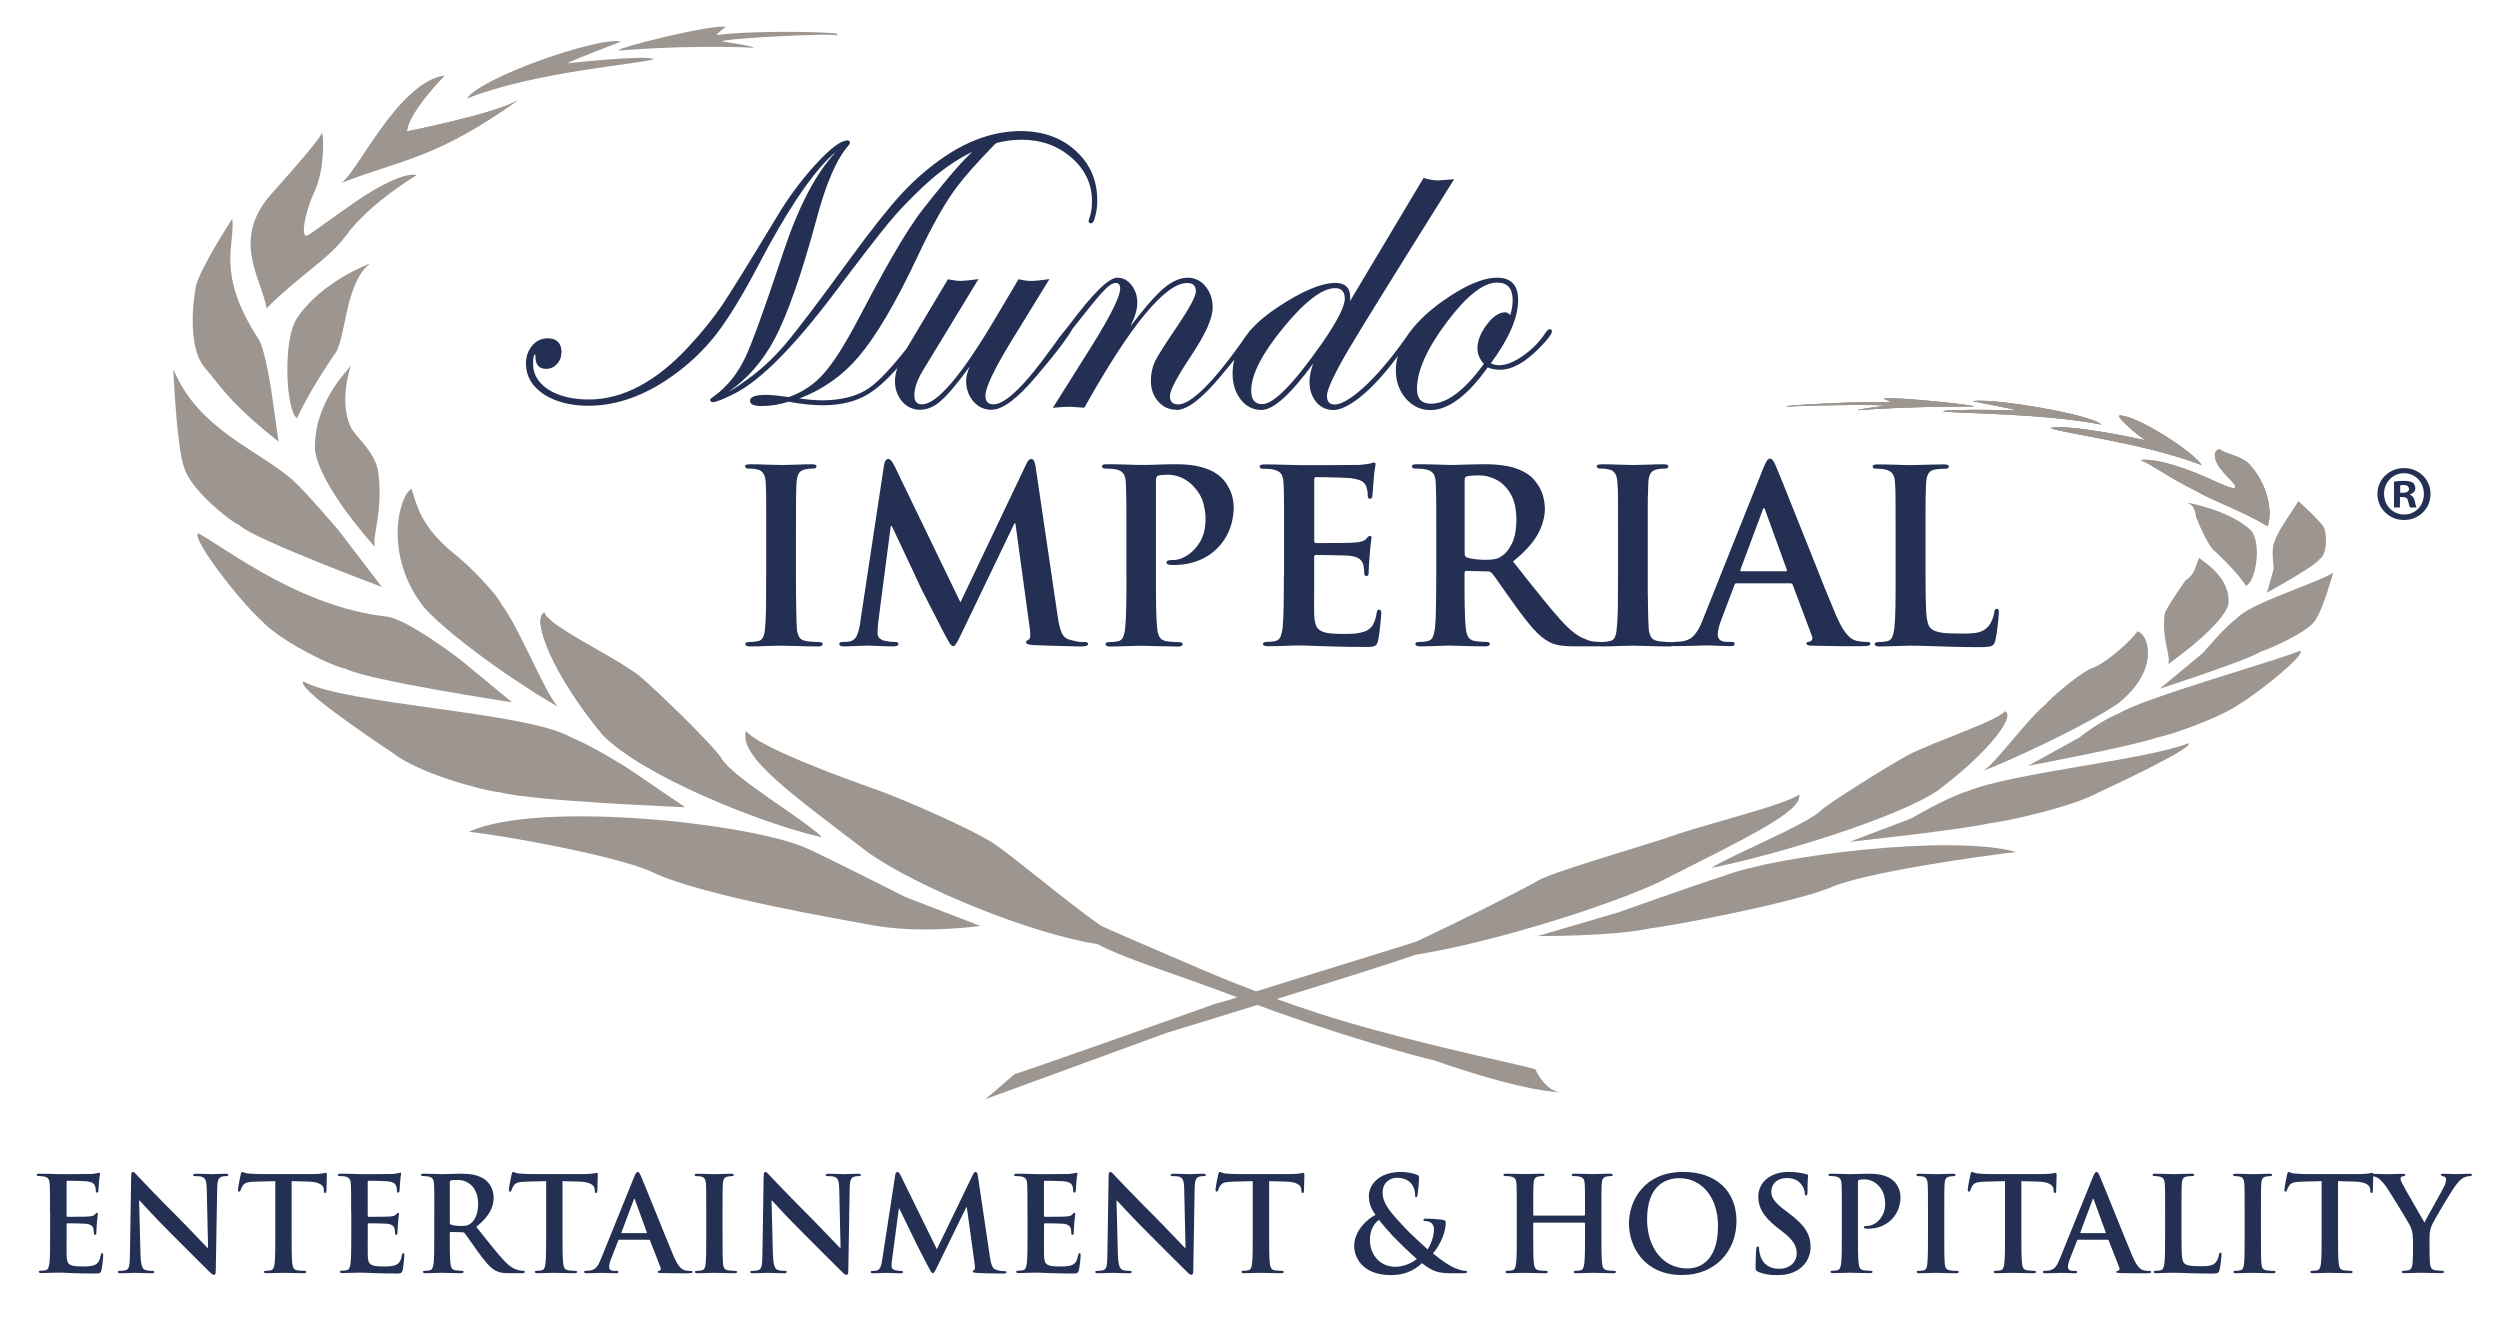 <?xml version="1.0" encoding="UTF-8"?><svg id="Capa_2" xmlns="http://www.w3.org/2000/svg" xmlns:xlink="http://www.w3.org/1999/xlink" viewBox="0 0 44.946 24.151"><defs><clipPath id="clippath"><rect width="44.946" height="24.151" style="fill:none;"/></clipPath></defs><g id="Capa_11"><g style="clip-path:url(#clippath);"><path d="M15.04.605c-.066-.029-1.491-.066-2.143.025-.042-.008.153-.146.153-.146-.223-.058-1.977.376-1.932.425.018.003,1.164-.108,2.431-.051.019-.028-.569-.113-.569-.113.069-.06,1.986-.153,2.061-.11.024-.007-.001-.028-.001-.028" style="fill:#9d9690;"/><path d="M11.164.746c-.412-.092-2.534.653-2.769,1.025,1.255-.493,3.089-.612,3.363-.709-.175-.079-1.552.076-1.552.076.082-.063.954-.381.958-.392" style="fill:#9d9690;"/><path d="M7.991,1.36c-.855.128-1.598,1.825-1.862,1.928,1.126-.436,1.719-.437,3.213-1.508-.347.249-2.025.581-2.025.581.019-.332.674-1.001.674-1.001" style="fill:#9d9690;"/><path d="M7.991,1.36c-.855.128-1.598,1.825-1.862,1.928,1.126-.436,1.719-.437,3.213-1.508-.347.249-2.025.581-2.025.581.019-.332.674-1.001.674-1.001" style="fill:#9d9690;"/><path d="M5.785,2.402c-.1.172-.472.597-.905,1.083-.735.824-.177,1.524-.087,2.058.532-.544,1.141-.907,1.414-1.29.424-.595,1.287-1.106,1.287-1.106-.224-.05-.706.207-1.096.476-.428.294-.789.57-.868.609-.138.068-.044-.427.115-.765.211-.448.171-1.09.141-1.09v.026Z" style="fill:#9d9690;"/><path d="M5.007,7.939c-.927-.731-1.107-1.088-1.308-1.307-.384-.42-.18-1.472-.18-1.472.061-.311.656-1.226.656-1.226.06.467-.303.969.472,2.16.126.194.24.987.24.987l.121.859Z" style="fill:#9d9690;"/><path d="M5.325,5.741c.446-.685,1.334-1.006,1.334-1.006-.222.157-.332.508-.393.743-.07.274-.145.802-.261.903-.379.564-.582.953-.664,1.138-.194-.113-.264-1.357-.015-1.778" style="fill:#9d9690;"/><path d="M6.864,10.552s-2.331-.871-2.557-1.108c-.21-.091-.899-.676-.992-1.028-.137-.324-.2-1.783-.2-1.783.452,1.113,1.59,1.48,2.181,2.028.205.189.787.868.787.868l.781,1.022Z" style="fill:#9d9690;"/><path d="M5.662,8.085c-.021-.861.597-1.426.649-1.519,0,0-.227.631-.008,1.106.094.203.455.441.502.85.08.696-.114,1.09-.065,1.312-.199-.226-.999-1.144-1.079-1.749" style="fill:#9d9690;"/><path d="M9.206,12.626s-2.596-.394-2.984-.6c-.274-.053-1.191-.507-1.52-.866-.364-.323-1.277-1.484-1.136-1.573.567.321,1.849,1.324,3.378,1.497.387.042,1.354.793,1.354.793l.907.749Z" style="fill:#9d9690;"/><path d="M7.625,10.922c-.744-.942-.448-2.021-.226-2.134.086.237.129.667.803,1.197.259.203.751.721.812.879.313.399.788,1.608,1.013,1.836-.376-.191-1.813-1.135-2.402-1.777" style="fill:#9d9690;"/><path d="M12.318,14.512s-2.731-.108-3.322-.266c-.3-.027-1.47-.34-1.937-.711-.491-.326-1.728-1.168-1.607-1.285.733.417,4.006.546,4.803 1.0.405.165,1.021.554,1.021.554l1.041.708Z" style="fill:#9d9690;"/><path d="M10.832,13.205c-.888-1.071-1.276-2.059-1.05-2.191.112.271,1.252.782,1.711,1.141.29.239,1.389,1.307,1.48,1.491.227.355,1.428,1.052,1.796,1.401-1.107-.252-3.241-1.116-3.938-1.842" style="fill:#9d9690;"/><path d="M10.832,13.205c-.888-1.071-1.276-2.059-1.05-2.191.112.271,1.252.782,1.711,1.141.29.239,1.389,1.307,1.48,1.491.227.355,1.428,1.052,1.796,1.401-1.107-.252-3.241-1.116-3.938-1.842" style="fill:#9d9690;"/><path d="M10.832,13.205c-.888-1.071-1.276-2.059-1.05-2.191.112.271,1.252.782,1.711,1.141.29.239,1.389,1.307,1.48,1.491.227.355,1.428,1.052,1.796,1.401-1.107-.252-3.241-1.116-3.938-1.842" style="fill:#9d9690;"/><path d="M17.622,16.646s-1.085.163-2.032-.029c-.307-.061-2.946-.499-3.855-.934-.602-.288-2.713-.671-3.307-.728,1.238-.573,5.092-.156,6.088.301.433.198,1.759.87,1.759.87l1.347.52Z" style="fill:#9d9690;"/><path d="M15.636,15.349c-1.37-1.052-2.356-1.732-2.226-2.208.24.29,1.64.807,2.356,1.059.446.159,1.717.706,2.118.977.36.244,1.295,1.037,1.901,1.46.044.03.866.385,1.875.816.261.112,1.335.561,2.478.9,1.591.47,3.093.761,3.466.871,0,0,.168.403.477.417-.818-.036-2.324-.591-2.305-.579-.079-.007-1.835-.477-3.455-1.102-1.2-.461-1.957-.666-2.589-.984-1.241-.202-3.199-1.011-4.096-1.628" style="fill:#9d9690;"/><path d="M40.757,10.654s.878-.479.949-.606c.122-.061.145-.427.067-.579-.074-.118-.451-.46-.451-.46-.124.207-.354.502-.433.735-.06.108-.01.476-.01.476l-.121.433Z" style="fill:#9d9690;"/><path d="M40.463,9.531c-.374-.36-1.147-.497-1.147-.497.19.076.139.248.185.306.033.096.223.522.324.574.321.304.489.513.553.618.182-.074.292-.779.085-1.001" style="fill:#9d9690;"/><path d="M32.14,7.3c.06-.016,1.29-.09,1.841-.066.037-.006-.119-.068-.119-.068.196-.037,1.667.117,1.626.143-.017.001-.994-.012-2.089.064-.014-.013.501-.079.501-.079-.056-.029-1.695-.005-1.765.021-.019-.004.005-.015.005-.015" style="fill:#9d9690;"/><path d="M32.14,7.3c.06-.016,1.29-.09,1.841-.066.037-.006-.119-.068-.119-.068.196-.037,1.667.117,1.626.143-.017.001-.994-.012-2.089.064-.014-.013.501-.079.501-.079-.056-.029-1.695-.005-1.765.021-.019-.004.005-.015.005-.015" style="fill:#9d9690;"/><path d="M32.14,7.3c.06-.016,1.29-.09,1.841-.066.037-.006-.119-.068-.119-.068.196-.037,1.667.117,1.626.143-.017.001-.994-.012-2.089.064-.014-.013.501-.079.501-.079-.056-.029-1.695-.005-1.765.021-.019-.004.005-.015.005-.015" style="fill:#9d9690;"/><path d="M35.464,7.213c.362-.062,2.135.239,2.315.42-1.051-.207-2.626-.197-2.853-.239.158-.045,1.331-.017,1.331-.017-.064-.029-.791-.16-.793-.164" style="fill:#9d9690;"/><path d="M35.464,7.213c.362-.062,2.135.239,2.315.42-1.051-.207-2.626-.197-2.853-.239.158-.045,1.331-.017,1.331-.017-.064-.029-.791-.16-.793-.164" style="fill:#9d9690;"/><path d="M35.464,7.213c.362-.062,2.135.239,2.315.42-1.051-.207-2.626-.197-2.853-.239.158-.045,1.331-.017,1.331-.017-.064-.029-.791-.16-.793-.164" style="fill:#9d9690;"/><path d="M38.103,7.472c.27-.023,1.304.621,1.479.89-1.032-.402-2.604-.588-2.713-.668.373-.076,1.723.226,1.723.226-.114-.045-.552-.429-.489-.447" style="fill:#9d9690;"/><path d="M38.103,7.472c.27-.023,1.304.621,1.479.89-1.032-.402-2.604-.588-2.713-.668.373-.076,1.723.226,1.723.226-.114-.045-.552-.429-.489-.447" style="fill:#9d9690;"/><path d="M38.103,7.472c.27-.023,1.304.621,1.479.89-1.032-.402-2.604-.588-2.713-.668.373-.076,1.723.226,1.723.226-.114-.045-.552-.429-.489-.447" style="fill:#9d9690;"/><path d="M39.909,8.077c.077.086.414.11.561.306.271.303.399.782.298,1.078-.454-.278-.999-.462-1.281-.632-.546-.271-.797-.479-1-.556.199-.036.609.082.937.21.362.141.66.305.739.292.106-.018-.133-.198-.259-.372-.111-.156-.116-.307.004-.326" style="fill:#9d9690;"/><path d="M39.909,8.077c.077.086.414.11.561.306.271.303.399.782.298,1.078-.454-.278-.999-.462-1.281-.632-.546-.271-.797-.479-1-.556.199-.036.609.082.937.21.362.141.66.305.739.292.106-.018-.133-.198-.259-.372-.111-.156-.116-.307.004-.326" style="fill:#9d9690;"/><path d="M39.909,8.077c.077.086.414.11.561.306.271.303.399.782.298,1.078-.454-.278-.999-.462-1.281-.632-.546-.271-.797-.479-1-.556.199-.036.609.082.937.21.362.141.66.305.739.292.106-.018-.133-.198-.259-.372-.111-.156-.116-.307.004-.326" style="fill:#9d9690;"/><path d="M38.827,12.382s1.59-.514,1.811-.664c.198-.063.903-.378.997-.585.135-.194.311-.834.311-.834-.374.217-1.504.549-1.741.826-.188.125-.595.609-.595.609l-.782.649Z" style="fill:#9d9690;"/><path d="M40.063,10.868c.054-.494-.481-.788-.525-.837-.065.126-.076.306-.243.399-.078.123-.419.58-.381.656-.048.406.122.722.066.856.196-.142.981-.718,1.083-1.074" style="fill:#9d9690;"/><path d="M36.459,13.769s1.944-.367,2.324-.511c.264-.046,1.157-.367,1.485-.604.355-.21,1.212-.906,1.084-.953-.54.214-2.827.85-3.27,1.132-.329.127-.697.425-.697.425l-.926.512Z" style="fill:#9d9690;"/><path d="M38.088,12.641c.752-.604.543-1.236.341-1.291-.094.143-.57.594-.865.681-.251.136-.714.532-.784.63-.327.261-.882,1.037-1.118,1.194.379-.139,1.824-.795,2.426-1.214" style="fill:#9d9690;"/><path d="M33.248,15.135s1.942-.206,2.534-.336c.294-.031,1.459-.288,1.941-.549.496-.23,1.731-.82,1.622-.888-.725.294-3.144.53-3.953.855-.409.126-1.025.495-1.025.495l-1.119.424Z" style="fill:#9d9690;"/><path d="M34.837,14.214c.956-.722,1.408-1.354,1.206-1.427-.131.174-1.261.54-1.737.786-.306.163-1.487.898-1.595,1.021-.271.243-1.539.76-1.949,1.01,1.126-.221,3.323-.887,4.075-1.39" style="fill:#9d9690;"/><path d="M27.648,16.829s1.379.008,2.045-.143c.319-.032,2.517-.445,3.206-.726.593-.271,2.76-.578,3.351-.642-1.165-.326-4.334.064-5.274.435-.464.144-1.884.651-1.884.651l-1.444.424Z" style="fill:#9d9690;"/><path d="M29.855,15.845c1.506-.765,2.56-1.256,2.491-1.56-.27.198-1.79.553-2.444.799-.454.147-2.055.617-2.253.749-.369.211-1.489.771-2.184,1.093-.052.025-2.131.659-3.255,1.014-.291.093-.081.029-.081.029l-.276.076s-3.6,1.279-3.611,1.264c0,0-.509.444-.531.454l3.258-1.192s3.772-1.152,4.483-1.407c1.297-.201,3.41-.852,4.404-1.317" style="fill:#9d9690;"/><path d="M13.775,10.364v-1.261c0-.117,0-.205-.002-.266-.002-.059-.003-.11-.006-.153-.006-.143-.055-.225-.148-.242-.048-.013-.102-.019-.155-.018-.044.003-.068-.011-.069-.043,0-.025.033-.035.103-.034.088,0,.187.002.297.007.109.003.197.005.266.006.059-.001.141-.003.243-.006.102-.005.198-.007.285-.007.059-.001.09.009.092.034-.003.032-.025.046-.07.043-.04,0-.083.004-.13.013-.057.01-.098.035-.12.075-.023.04-.037.097-.041.172-.003.042-.005.093-.005.153-.003.061-.004.149-.004.266-.001.118-.001.283-.001.5v.761c0,.211.001.399.005.563.001.163.006.292.012.387.007.059.021.106.044.143.023.038.066.06.131.069.031.007.067.009.109.012.041.004.078.005.112.005.045.002.071.013.068.036-.003.029-.03.043-.082.043-.145,0-.279-.003-.403-.008-.119-.003-.211-.005-.272-.006-.056.001-.139.003-.246.006-.109.005-.207.008-.3.008-.058,0-.086-.014-.088-.043-.003-.023.021-.034.071-.036.067-.001.115-.007.157-.017.042-.008.071-.03.089-.068.019-.036.031-.084.036-.148.009-.092.017-.221.019-.383.002-.162.002-.35.002-.562" style="fill:#233053;"/><path d="M15.465,11.189l.428-2.825c.013-.075.04-.111.074-.112.018-.001.034.007.051.025.017.016.04.054.068.109l1.181,2.443,1.178-2.474c.027-.068.06-.103.096-.103.038-.001.064.044.077.134l.395,2.677c.018.136.042.237.073.307.028.068.076.112.139.129.126.036.214.051.269.043.042-.001.065.009.069.032,0,.016-.011.029-.031.037-.024.008-.049.011-.081.011-.041,0-.121,0-.237-.005-.117-.004-.239-.007-.362-.009-.124-.005-.218-.008-.28-.011-.049-.005-.082-.01-.099-.018-.019-.009-.027-.018-.027-.031.001-.019.018-.036.047-.049.029-.005.037-.067.023-.184l-.261-1.906h-.017l-.945,1.966c-.048.099-.081.166-.103.196-.02.033-.039.048-.056.046-.02-.001-.041-.021-.065-.059-.025-.041-.053-.092-.087-.158-.029-.052-.066-.125-.114-.221-.05-.095-.101-.194-.155-.3-.054-.106-.102-.2-.146-.286-.041-.085-.069-.143-.083-.176-.015-.034-.048-.108-.101-.218-.052-.11-.109-.235-.174-.37-.064-.137-.123-.262-.177-.374h-.017l-.225,1.724c-.008.073-.013.14-.013.204.001.042.013.074.037.093.025.022.056.036.092.045.078.015.139.023.183.02.039,0,.059.01.064.032-.002.036-.039.05-.104.048-.094,0-.181-.004-.266-.008-.085-.003-.147-.004-.187-.006-.046.002-.11.003-.194.006-.084.005-.161.008-.237.008-.048.002-.074-.012-.077-.048.003-.022.025-.032.07-.032.016,0,.035,0,.055-.001.018,0,.042-.005.075-.009.059-.019.102-.059.126-.127.025-.066.042-.139.053-.215" style="fill:#233053;"/><path d="M20.251,10.364v-.764c0-.214-.001-.382-.001-.498,0-.117-.002-.206-.004-.265-.001-.059-.004-.111-.005-.153-.003-.073-.017-.128-.043-.167-.025-.04-.074-.067-.143-.08-.019-.004-.044-.008-.075-.009-.032-.003-.063-.004-.094-.004-.05.003-.073-.01-.075-.039,0-.028.031-.042.096-.039.118,0,.237.002.351.006.118.005.206.007.272.007.091,0,.193-.002.305-.007.113-.004.222-.006.323-.006.179.001.324.018.434.05.11.03.194.065.253.104.059.038.097.069.119.092.05.048.098.116.144.207.045.091.068.194.073.31-.002.207-.05.388-.141.546-.091.156-.217.28-.375.367-.162.089-.343.133-.55.136-.013,0-.027,0-.047-.001-.017-.001-.031-.002-.044-.004-.011-.001-.024-.004-.034-.01-.01-.004-.018-.014-.018-.029-.004-.032.037-.049.12-.046.085,0,.17-.029.26-.088.089-.057.164-.139.227-.245.06-.106.092-.233.094-.381.005-.076-.006-.176-.036-.297-.029-.122-.101-.239-.219-.353-.078-.07-.158-.117-.236-.139-.079-.024-.144-.032-.197-.03-.068,0-.125.006-.168.017-.023.008-.033.035-.035.082v1.733c0,.202,0,.382.003.544.003.16.009.288.02.383.004.061.017.113.04.156.023.043.066.068.128.078.031.006.069.009.109.012.041.004.077.004.114.004.043.001.066.012.066.035-.003.031-.03.045-.08.045-.147-.002-.282-.004-.401-.008-.122-.004-.212-.007-.271-.007-.056,0-.137.003-.246.007-.109.004-.209.006-.301.008-.056,0-.085-.014-.086-.045-.004-.023.02-.034.069-.035.065,0,.117-.006.157-.016.042-.008.072-.037.09-.079.017-.043.031-.095.036-.159.01-.093.016-.22.018-.381.004-.16.005-.34.005-.542" style="fill:#233053;"/><path d="M23.085,10.368v-.763c.001-.215,0-.382,0-.501,0-.116-.001-.204-.003-.263-.001-.059-.004-.109-.006-.154-.003-.074-.016-.127-.042-.167-.027-.037-.075-.065-.144-.078-.019-.007-.044-.008-.075-.011-.03-.003-.063-.003-.094-.003-.048.002-.074-.01-.074-.039,0-.029.03-.041.095-.04.12.001.235.002.352.007.115.004.206.006.271.006h.563c.126,0,.238,0,.336-.002.1,0,.161-.001.185-.002.085-.008.148-.016.185-.025.024-.008.046-.015.07-.018.02.002.029.014.026.039-.001.012-.005.039-.013.076-.008.04-.014.108-.021.205-.002.016-.005.044-.007.082-.004.038-.004.078-.008.117-.004.04-.006.067-.009.087,0,.026-.015.043-.041.047-.029,0-.042-.021-.041-.059,0-.018,0-.041-.004-.072-.006-.029-.012-.058-.022-.085-.011-.039-.037-.072-.076-.098-.037-.025-.109-.044-.214-.059-.027-.002-.087-.005-.172-.008-.088-.004-.175-.005-.261-.007-.089-.001-.148-.002-.182-.002-.022,0-.031.012-.031.043v1.096c-.002.031.009.046.031.047.036,0,.103,0,.2-.001.098,0,.191-.001.291-.002.096-.001.164-.003.202-.007.102-.004.171-.025.208-.063.028-.038.049-.056.071-.058.018-.002.027.011.027.034,0,.012-.004.041-.011.086-.008.046-.014.124-.022.232-.004.048-.009.103-.013.164-.003.064-.004.106-.006.125.003.017,0,.038-.005.055-.002.018-.013.026-.034.027-.027-.003-.04-.014-.039-.04-.001-.043-.007-.096-.015-.156-.01-.042-.034-.082-.07-.109-.038-.03-.096-.05-.176-.059-.031-.002-.088-.006-.172-.008-.083-.003-.169-.003-.254-.004-.088,0-.148-.003-.187-.003-.021.003-.029.017-.027.044v.554c0,.088-.002.177-.002.263,0,.085.002.15.002.196.001.098.016.176.041.228.026.052.076.089.15.108.074.019.183.027.329.027.06,0,.127,0,.204-.006.076-.008.144-.022.204-.046.053-.025.098-.061.128-.113.028-.049.053-.119.066-.207.004-.045.021-.068.048-.065.027.005.041.031.035.077-.003.036-.004.087-.012.151-.006.063-.013.127-.021.19-.009.061-.017.109-.024.143-.012.053-.036.085-.068.096s-.087.017-.167.014c-.216,0-.397-.003-.545-.007-.147-.005-.274-.008-.376-.012-.103-.005-.195-.007-.279-.007-.055,0-.138.002-.244.007-.109.005-.209.006-.301.006-.057.001-.088-.013-.088-.043-.003-.023.021-.033.07-.035.064-.001.117-.005.156-.016.042-.011.071-.037.09-.079.015-.042.029-.095.037-.16.009-.094.014-.22.018-.379.003-.16.004-.342.003-.543" style="fill:#233053;"/><path d="M26.332,8.627v1.317c-.002.042.011.068.038.078.048.015.1.026.16.032.059.007.116.011.171.011.083,0,.147-.006.19-.017.042-.01.082-.03.118-.058.068-.046.127-.122.177-.227.049-.105.076-.246.077-.423-.002-.204-.042-.363-.115-.479-.072-.115-.159-.196-.261-.244-.103-.049-.196-.071-.284-.07-.111,0-.187.007-.232.017-.026.008-.04.028-.038.061M25.822,10.364v-.764c0-.214,0-.382-.001-.499,0-.116,0-.205-.004-.264,0-.059-.004-.111-.004-.153-.003-.073-.018-.128-.042-.167-.028-.04-.076-.067-.144-.079-.019-.005-.042-.008-.076-.01-.033-.003-.063-.004-.093-.004-.049.003-.074-.01-.074-.039s.031-.04.095-.039c.119,0,.236.002.348.006.113.003.195.007.245.007s.116,0,.192-.004c.079-.003.158-.004.234-.006.075-.002.137-.003.184-.003.138-.001.276.009.414.033.136.024.265.075.382.153.065.042.129.116.193.218.062.105.096.228.104.375.001.159-.039.316-.125.473-.083.156-.232.322-.448.496.192.244.363.463.519.652.153.191.294.354.42.489.123.121.226.199.31.234.084.037.142.059.176.061.048.007.088.01.12.01.037.001.054.012.054.035-.001.033-.028.047-.084.045h-.412c-.118,0-.21-.008-.278-.02-.071-.013-.131-.034-.184-.064-.092-.049-.183-.126-.276-.23-.092-.105-.199-.24-.318-.406-.059-.08-.117-.163-.175-.245-.059-.085-.111-.159-.156-.222-.045-.063-.077-.108-.099-.131-.022-.021-.046-.033-.078-.029l-.376-.01c-.023,0-.032.011-.035.035v.061c0,.203,0,.386.003.547.003.161.009.287.02.381.004.063.016.115.041.159.021.042.064.069.128.079.034.006.07.009.11.011.041.005.073.005.101.005.035.001.052.012.052.035,0,.031-.03.045-.087.045-.086,0-.173-.003-.261-.004-.09-.004-.169-.005-.237-.007-.067-.003-.115-.004-.138-.004-.029,0-.074.001-.136.004-.059.002-.126.003-.197.007-.071.001-.136.004-.195.004-.058,0-.086-.014-.087-.045-.003-.023.021-.034.07-.035.066,0,.117-.006.154-.016.044-.01.073-.037.092-.079.016-.043.028-.095.036-.159.01-.094.017-.22.017-.381.004-.16.005-.341.005-.542" style="fill:#233053;"/><path d="M29.09,10.364v-.761c0-.217,0-.382-.001-.5,0-.117,0-.205-.001-.266-.003-.059-.005-.11-.009-.153-.005-.143-.054-.225-.146-.242-.051-.013-.101-.019-.155-.018-.046.003-.07-.011-.071-.043,0-.025.036-.035.107-.034.087,0,.184.002.294.007.109.003.198.005.268.006.058-.001.138-.003.242-.006.104-.005.198-.007.286-.007.058-.001.088.009.09.034-.002.032-.025.046-.069.043-.039,0-.082.004-.129.013-.057.01-.099.035-.122.075-.022.04-.038.097-.04.172-.002.042-.004.093-.005.153-.003.061-.005.149-.005.266v1.261c0,.211,0,.399.005.563.001.163.007.292.013.387.007.059.02.106.043.143.025.038.069.06.13.069.032.007.068.009.109.012.041.004.078.005.11.005.049.002.072.013.072.036-.004.029-.03.043-.083.043-.144,0-.279-.003-.401-.008-.121-.003-.212-.005-.276-.006-.054.001-.135.003-.244.006-.11.005-.209.008-.299.008-.059,0-.087-.014-.087-.043-.006-.023.019-.034.068-.036.063-.001.116-.007.156-.017.042-.008.073-.03.091-.068.017-.036.03-.084.034-.148.011-.092.017-.221.022-.383.001-.162.002-.35.002-.562" style="fill:#233053;"/><path d="M31.308,10.271h.797c.019-.002.027-.01.02-.026l-.388-1.069c-.004-.023-.01-.034-.022-.042-.014.008-.023.019-.027.042l-.398,1.065c-.005.019,0,.029.019.031M32.185,10.487h-.966c-.019-.001-.031.009-.038.035l-.234.619c-.023.054-.039.106-.048.154-.012.046-.017.083-.017.109-.002.04.011.072.035.097.026.025.073.038.138.039h.066c.047-.001.068.01.064.034-.001.033-.025.046-.074.043-.071-.001-.15-.005-.231-.007-.083-.004-.158-.005-.228-.006-.028.001-.089.002-.187.006-.101.002-.208.006-.324.007-.056.003-.083-.01-.083-.043,0-.024.019-.035.053-.034.021,0,.043-.001.069-.004.026-.001.046-.003.065-.006.098-.015.172-.055.226-.125.055-.066.103-.156.143-.265l1.086-2.72c.025-.062.047-.107.064-.134.018-.026.037-.04.057-.04.035-.003.071.043.109.138.022.052.064.155.126.307.061.152.133.334.218.546.085.211.171.429.264.659.09.228.177.445.257.648.082.203.153.372.209.506.056.129.106.226.152.291.047.066.088.111.126.136.038.025.073.04.105.046.066.013.127.018.182.018.035-.005.053.007.057.034,0,.017-.013.028-.041.035-.029.004-.082.008-.16.008-.079,0-.193,0-.337-.001-.145-.001-.304-.004-.481-.008-.083.002-.126-.011-.13-.035-.002-.024.019-.038.062-.039.014-.005.028-.016.037-.034.011-.018.011-.04,0-.066l-.345-.918c-.008-.021-.024-.031-.044-.03" style="fill:#233053;"/><path d="M34.618,9.6v.764c-.001.276.005.492.012.645.01.154.037.248.08.287.033.033.088.056.163.072.075.016.196.022.361.022.114.003.214-.001.298-.014.085-.014.153-.049.208-.106.027-.031.052-.069.074-.121.021-.049.035-.095.04-.14.001-.041.018-.062.047-.064.027-.001.038.023.035.074,0,.02-.003.059-.009.124-.006.062-.014.128-.024.2-.008.072-.02.128-.031.175-.009.047-.031.078-.063.094-.03.015-.101.023-.21.023-.205-.001-.38-.003-.525-.008-.145-.005-.277-.008-.392-.012-.116-.004-.228-.007-.344-.007-.056,0-.138.003-.246.007-.108.003-.208.006-.3.008-.056,0-.086-.014-.087-.045-.003-.022.022-.034.072-.035.062,0,.116-.006.154-.016.043-.008.072-.037.09-.079.017-.043.029-.094.037-.16.01-.092.017-.218.019-.379.002-.16.004-.34.003-.542v-.764c0-.214-.001-.381-.001-.498s0-.207-.002-.265c-.002-.059-.002-.111-.008-.153-.001-.074-.015-.128-.042-.167-.025-.038-.073-.067-.143-.081-.039-.009-.085-.012-.143-.012-.047.003-.073-.01-.073-.039s.03-.04.094-.039c.106.001.216.002.329.006.112.005.202.007.265.007.036,0,.09-.001.161-.004.071-.001.144-.004.222-.006.081-.002.146-.002.206-.003.061-.001.091.01.091.039s-.025.042-.078.039c-.024,0-.051.001-.082.004-.03.002-.059.006-.086.009-.059.01-.099.036-.121.076-.024.04-.038.098-.04.173-.004.042-.005.093-.006.153-.003.059-.005.148-.005.265v.498Z" style="fill:#233053;"/><path d="M27.868,5.933c-.014,0-.036.019-.064.058-.107.164-.242.301-.407.416-.165.117-.311.175-.434.175-.07,0-.131-.017-.187-.05.335-.446.502-.827.502-1.145,0-.254-.118-.38-.356-.38-.254,0-.578.14-.967.417-.294.21-.511.423-.648.639-.564.807-1.066,1.225-1.302,1.225-.109,0-.163-.059-.163-.179,0-.116.131-.399.392-.844.261-.44.886-1.448,1.876-3.026-.143.012-.224.019-.246.019-.083,0-.168-.014-.257-.042l-1.416,2.373c.045-.092.068-.176.068-.25,0-.159-.083-.237-.247-.237-.244,0-.585.142-1.015.424-.204.133-.369.273-.497.418-.011.009-.023.02-.031.036-.008.011-.014.022-.022.032-.035.045-.067.09-.095.136-.541.761-.934,1.137-1.165,1.137-.113,0-.17-.058-.17-.169,0-.11.131-.356.39-.747.253-.379.379-.661.379-.847,0-.145-.042-.269-.125-.368-.083-.099-.184-.148-.307-.148-.149,0-.31.083-.486.247-.174.166-.425.475-.749.923.208-.315.311-.559.311-.737,0-.119-.033-.219-.099-.305-.066-.086-.146-.128-.241-.128-.145,0-.428.283-.851.847l-.169.211-.128.177c-.496.695-.854,1.043-1.075,1.043-.113,0-.168-.059-.168-.177,0-.146.156-.476.47-.989l.662-1.078c-.126.017-.226.027-.294.027-.058,0-.129-.01-.215-.027l-.406.684c-.614,1.04-1.061,1.56-1.338,1.56-.106,0-.158-.063-.158-.186,0-.127.049-.273.15-.439l.984-1.62c-.137.017-.231.027-.282.027-.054,0-.126-.01-.22-.027l-.737,1.236c-.278.351-.502.588-.671.708-.216.153-.507.228-.867.228-.115,0-.275-.014-.485-.044.452-.159.832-.417,1.137-.779.307-.362.658-.957,1.046-1.785.267-.569.508-.991.716-1.267q.209-.276.669-.753c.018-.019.034-.03.049-.039.153-.038.304-.058.455-.058.361,0,.664.109.915.327.249.217.374.482.374.795,0,.14-.019.249-.054.331-.004.01-.005.02-.006.028,0,.012.008.02.024.02.02,0,.041-.041.062-.126.02-.086.029-.176.029-.268,0-.353-.129-.647-.385-.877-.254-.231-.578-.346-.971-.346-.451,0-.9.15-1.344.449-.284.192-.545.416-.781.669-.232.252-.547.65-.944,1.195-.563.771-.951,1.283-1.164,1.532-.213.248-.446.462-.702.64-.21.152-.342.226-.394.226-.007-.001-.014-.004-.015-.007,0-.007.005-.011.015-.014.361-.223.655-.551.887-.983.232-.445.48-1.154.746-2.13.175-.665.373-1.118.592-1.358.005-.009.012-.019.012-.028,0-.013-.008-.021-.024-.021-.111,0-.295.142-.557.423-.258.282-.491.597-.698.942-.493.814-.82,1.347-.984,1.59-.165.242-.367.492-.604.749-.591.636-1.192.954-1.806.954-.3,0-.548-.06-.742-.182-.189-.125-.284-.283-.284-.475,0-.131.018-.194.058-.194.018,0,.026.022.026.07,0,.127.059.191.174.191.071,0,.13-.027.178-.081.052-.057.075-.123.075-.202,0-.149-.075-.226-.228-.226-.106,0-.195.042-.265.127-.069.081-.104.184-.104.308,0,.216.1.393.305.53.207.137.475.207.8.207.503-.002,1.004-.178,1.503-.537.303-.215.564-.466.783-.75.22-.287.477-.709.767-1.264.472-.903.885-1.527,1.235-1.876.108-.109.179-.161.208-.152,0,.01-.007.022-.02.036-.361.368-.68.973-.96,1.82-.328.991-.555,1.621-.683,1.885-.136.29-.319.521-.551.693-.047.036-.071.053-.075.056,0,.017.008.025.023.025.059,0,.191-.054.397-.159.461-.237,1.051-.832,1.771-1.786.487-.645.815-1.068.979-1.268.176-.212.384-.429.623-.653.336-.316.671-.541.999-.681-.177.172-.308.272-.964,1.103-.299.379-.676,1.048-1.168,1.982-.241.461-.451.789-.625.984-.17.194-.381.334-.631.423h-.046c-.158-.024-.285-.035-.38-.035-.175,0-.26.029-.26.089,0,.045.061.071.185.071.164,0,.326-.026.483-.079.225.043.432.066.625.066.31,0,.571-.064.782-.189.183-.107.386-.292.608-.556-.05.12-.077.232-.077.333,0,.139.042.256.125.352.083.094.185.142.307.142.115,0,.255-.053.382-.177.12-.109.294-.313.543-.663l.086-.11c-.109.192-.163.343-.163.449,0,.138.042.256.124.355.085.099.19.146.31.146.194,0,.456-.195.785-.587.395-.466.586-.728.656-.856.489-.623.657-.836.793-.836.068,0,.103.042.103.125,0,.145-.183.513-.549,1.096l-.645,1.02c.084-.008.177-.015.272-.015.027,0,.109.007.245.015.837-1.492,1.456-2.241,1.86-2.241.119,0,.177.058.177.169,0,.092-.111.303-.334.634-.215.314-.349.526-.4.631-.051.106-.075.219-.075.344,0,.142.041.259.125.355.084.099.189.146.313.146.187,0,.445-.195.772-.587.128-.153.235-.282.323-.393-.04.111-.062.226-.062.344,0,.184.049.335.143.458.094.119.212.177.353.177.225,0,.569-.328,1.031-.984-.095.19-.143.354-.143.496,0,.143.042.261.116.354.076.09.177.134.297.134.24,0,.678-.325,1.177-1.016l.036-.045c-.045.121-.073.244-.073.366,0,.191.058.354.171.493.12.134.263.202.427.202.322,0,.664-.257,1.026-.772.067.033.143.048.227.048.207,0,.429-.121.671-.364.164-.162.243-.265.243-.309,0-.011-.006-.016-.016-.016M22.695,7.288c-.146,0-.22-.09-.22-.267,0-.29.194-.672.584-1.144.392-.478.707-.717.945-.717.128,0,.194.071.194.211,0,.146-.14.417-.413.813-.515.736-.88,1.104-1.09,1.104M26.583,6.267c0,.092.039.184.119.274-.353.491-.678.736-.975.736-.183,0-.273-.096-.273-.286,0-.328.179-.733.541-1.212.361-.481.666-.719.919-.719.2,0,.302.111.302.336,0,.117-.025.225-.068.321-.017-.055-.047-.082-.092-.082-.101,0-.207.073-.314.215-.107.143-.16.281-.16.417" style="fill:#233053;"/><path d="M21.149,7.367c-.133,0-.243-.052-.328-.152-.087-.099-.13-.22-.13-.369,0-.131.025-.247.076-.353.053-.107.184-.313.403-.634.219-.326.33-.535.33-.622,0-.101-.049-.149-.156-.149-.394,0-1.014.751-1.843,2.231l-.005.011-.133-.009c-.063-.005-.106-.008-.125-.008-.084,0-.17.005-.269.015l-.042.006.665-1.057c.452-.717.547-.985.547-1.085,0-.092-.043-.105-.082-.105-.126,0-.303.227-.778.829-.056.104-.215.34-.655.857-.339.399-.599.594-.801.594-.128,0-.237-.052-.325-.152-.086-.105-.129-.227-.129-.369,0-.068.021-.154.063-.254-.202.278-.367.478-.494.594-.12.116-.261.181-.396.181-.127,0-.236-.05-.322-.147-.085-.102-.13-.225-.13-.366,0-.072.014-.15.042-.236-.194.22-.376.38-.54.477-.214.126-.481.191-.793.191-.192,0-.4-.022-.624-.064-.159.052-.322.078-.484.078-.138,0-.207-.031-.207-.092,0-.073.092-.109.281-.109.096,0,.222.011.385.037h.038c.245-.089.454-.228.619-.417.176-.196.385-.526.623-.98.412-.786.841-1.571,1.169-1.985.549-.697.729-.88.88-1.024-.294.143-.591.353-.885.628-.242.227-.45.446-.619.651-.168.202-.507.64-.98,1.269-.717.951-1.316,1.554-1.776,1.791-.216.11-.345.161-.408.161-.021,0-.042-.012-.042-.045v-.01l.007-.004c.001-.003.009-.009.021-.018.013-.008.031-.023.056-.042.227-.167.41-.398.545-.683.123-.257.346-.873.682-1.885.274-.828.592-1.436.946-1.807-.029.02-.072.056-.14.125-.349.349-.765.98-1.232,1.871-.288.551-.547.978-.769,1.267-.22.285-.486.54-.788.754-.496.357-1.005.54-1.514.542-.327,0-.599-.071-.812-.21-.209-.142-.315-.326-.315-.548,0-.128.039-.236.111-.321.073-.089.167-.134.279-.134.161,0,.248.085.249.244,0,.087-.026.158-.08.217-.052.058-.119.088-.194.088-.09,0-.194-.037-.194-.211,0-.043-.009-.05-.009-.05-.005,0-.034.009-.034.175,0,.184.092.338.275.458.186.119.434.179.73.179.605,0,1.208-.319,1.79-.949.238-.254.44-.506.603-.746.16-.237.472-.742.984-1.589.206-.345.441-.664.7-.945.271-.294.452-.429.572-.429.025,0,.043.016.043.041-.001.014-.006.026-.018.041-.218.24-.415.694-.588,1.351-.263.974-.515,1.691-.747,2.135-.219.408-.498.727-.83.95.057-.028.152-.084.306-.198.252-.175.485-.389.698-.637.212-.248.593-.749,1.163-1.53.395-.543.715-.945.947-1.197.237-.255.499-.481.782-.672.446-.299.902-.452,1.356-.452.397,0,.73.118.986.351.26.235.391.534.391.892,0,.099-.01.191-.032.274-.023.101-.047.142-.08.142-.027,0-.044-.015-.044-.041.001-.013.004-.023.007-.033.035-.083.054-.193.054-.326,0-.306-.124-.568-.367-.78-.249-.217-.544-.323-.901-.323-.145,0-.295.019-.446.058-.012.007-.027.017-.042.032q-.462.478-.668.752c-.209.274-.449.698-.714,1.262-.386.821-.739,1.422-1.051,1.79-.289.343-.648.597-1.069.757.164.023.299.034.402.034.356,0,.645-.076.855-.225.168-.118.386-.348.667-.704l.744-1.247.013.002c.092.018.163.027.216.027.051,0,.144-.009.278-.027l.042-.006-.022.037-.985,1.621c-.096.162-.145.305-.145.428,0,.113.043.166.137.166.268,0,.714-.522,1.321-1.551l.414-.697.012.002c.084.018.155.027.211.027.068,0,.166-.009.291-.027l.042-.006-.684,1.114c-.31.507-.466.836-.466.98,0,.108.045.158.147.158.213,0,.569-.348,1.059-1.034l.128-.177.169-.212c.438-.583.715-.854.868-.854.1,0,.186.044.257.136.068.088.102.194.102.317,0,.115-.042.258-.125.425.222-.293.396-.497.53-.625.181-.171.345-.253.499-.253.129,0,.238.052.322.155.086.104.129.231.129.381,0,.192-.125.472-.381.858-.261.392-.388.632-.388.735,0,.1.049.149.15.149.158,0,.485-.195,1.148-1.13.027-.043.059-.09.096-.136l.022-.03c.007-.016.019-.03.036-.042.125-.142.294-.284.498-.417.431-.285.776-.429,1.025-.429.176,0,.267.089.267.258,0,.024-.001.048-.007.075l1.326-2.221.016.005c.084.025.168.04.249.04.024,0,.115-.008.244-.018l.041-.004-.022.035c-.985,1.571-1.617,2.589-1.875,3.024-.259.442-.39.722-.39.834,0,.109.044.158.143.158.21,0,.7-.379,1.285-1.215.141-.219.361-.437.653-.645.393-.278.721-.42.98-.42.248,0,.376.134.376.4,0,.316-.164.698-.491,1.138.143.074.34.034.578-.134.167-.117.298-.25.402-.411.033-.046.059-.068.081-.068.022,0,.037.015.037.037,0,.032-.025.101-.248.324-.249.248-.474.369-.686.369-.083,0-.156-.014-.22-.043-.362.51-.709.768-1.033.768-.17,0-.318-.07-.442-.209-.118-.142-.177-.312-.177-.506,0-.083.012-.17.037-.257-.528.714-.942.971-1.156.971-.126,0-.233-.048-.312-.142-.081-.1-.121-.223-.121-.367,0-.097.023-.206.067-.327-.412.562-.717.835-.934.835-.147,0-.271-.063-.369-.187-.099-.128-.147-.281-.147-.469,0-.082.011-.165.031-.248-.076.093-.16.197-.257.311-.335.399-.592.594-.787.594M21.343,5.047c.129,0,.197.066.197.19,0,.096-.111.308-.339.645-.217.319-.347.525-.398.629-.049.102-.073.211-.073.336,0,.139.041.251.12.341.08.094.176.14.298.14.084,0,.187-.043.305-.13-.106.072-.194.109-.268.109-.124,0-.191-.065-.191-.189,0-.113.126-.352.394-.757.25-.374.376-.656.376-.836,0-.141-.04-.26-.121-.355-.077-.094-.172-.142-.29-.142-.144,0-.299.079-.471.243-.025.024-.053.051-.082.081.21-.203.39-.303.543-.303M17.537,6.383l.033.023c-.107.188-.16.336-.16.44,0,.131.042.246.121.342.077.092.177.139.293.139.188,0,.446-.194.769-.579.437-.516.597-.749.654-.854.257-.328.427-.543.549-.674-.143.141-.324.356-.542.647l-.168.211-.129.177c-.504.706-.862,1.05-1.091,1.05-.125,0-.19-.068-.19-.197,0-.151.16-.489.475-1l.639-1.042c-.107.015-.192.022-.254.022-.056,0-.124-.009-.204-.025l-.398.673c-.229.385-.433.698-.614.941.043-.057.087-.118.133-.182l.085-.111ZM16.258,6.405l-.05.122c-.051.122-.076.232-.076.327,0,.134.041.244.119.34.08.09.175.133.292.133.126,0,.257-.061.368-.171.106-.095.237-.251.396-.463-.309.411-.549.612-.731.612-.082,0-.177-.035-.177-.206,0-.131.05-.278.152-.447l.962-1.586c-.114.015-.194.022-.242.022-.053,0-.122-.009-.21-.025l-.731,1.225c-.286.36-.508.593-.677.715-.218.153-.513.231-.879.231-.121,0-.286-.016-.487-.046l-.082-.011.078-.027c.446-.157.825-.416,1.126-.772.311-.365.662-.964,1.044-1.78.268-.566.509-.994.718-1.27q.21-.277.673-.755c.02-.021.039-.033.052-.042l.006-.002c.156-.04.311-.059.46-.059.362,0,.675.111.928.332.252.219.38.493.38.81,0,.141-.019.252-.055.338-.002.006-.004.013-.004.021h.003s.017-.009.042-.11c.021-.08.029-.168.029-.264,0-.346-.126-.636-.378-.862-.248-.227-.571-.342-.958-.342-.446.001-.895.151-1.333.446-.281.191-.542.414-.776.666-.232.251-.549.652-.944,1.195-.57.782-.951,1.283-1.165,1.531-.214.25-.451.467-.705.646-.109.077-.196.135-.264.173.012-.005.023-.01.036-.016.456-.236,1.048-.834,1.762-1.78.479-.638.81-1.065.981-1.27.169-.207.38-.427.623-.654.334-.311.672-.543,1.004-.684l.102-.044-.078.077c-.018.018-.037.035-.055.053-.159.149-.323.305-.909,1.049-.325.412-.752,1.195-1.165,1.979-.239.457-.45.789-.628.988-.171.194-.386.338-.639.428l-.007.002h-.046c-.162-.024-.287-.036-.38-.036-.155,0-.241.025-.241.069,0,.032.06.051.166.051.16,0,.32-.026.477-.078l.006-.001h.004c.222.043.431.064.622.064.305,0,.564-.061.772-.185.181-.106.382-.292.603-.551l.084-.102ZM25.262,6.165l-.049.126c-.049.125-.074.244-.074.361,0,.185.057.345.167.479.115.129.254.194.412.194.313,0,.652-.257,1.01-.765l.01-.014.015.008c.047.024.1.039.16.043-.054-.006-.104-.023-.146-.05l-.02-.011.013-.017c.33-.441.496-.822.496-1.134,0-.243-.11-.36-.335-.36-.251,0-.572.139-.955.412-.288.205-.505.418-.643.634-.031.043-.061.085-.091.126l.028-.035ZM23.694,6.349l.033.022c-.094.191-.141.349-.141.487,0,.134.038.249.111.341.072.084.166.127.281.127.186,0,.564-.227,1.045-.85-.461.57-.832.832-1.019.832-.084,0-.183-.034-.183-.199,0-.121.129-.401.395-.854.257-.433.881-1.439,1.855-2.992-.11.009-.185.015-.208.015-.08,0-.164-.013-.245-.037l-1.41,2.359-.036-.019c.044-.09.066-.171.066-.242,0-.145-.073-.216-.227-.216-.241,0-.579.141-1.003.421-.201.131-.369.27-.494.413-.014.011-.023.021-.028.032l-.023.035c-.036.045-.069.091-.094.134-.061.086-.119.165-.176.24.011-.015.023-.029.035-.043l.076-.095-.041.115c-.041.112-.06.227-.06.337,0,.178.045.324.139.445.092.115.201.171.337.171.218,0,.56-.328,1.016-.977M19.238,7.272c.021,0,.06.003.127.009l.107.008c.253-.453.486-.834.698-1.148-.01.016-.023.032-.034.048l-.034-.024c.204-.309.307-.552.307-.726,0-.114-.03-.211-.094-.293-.062-.08-.137-.121-.224-.121-.028,0-.064.013-.105.038.025-.012.049-.017.072-.017.057,0,.123.025.123.145,0,.152-.186.523-.551,1.106l-.623.986c.084-.008.159-.012.232-.012M9.844,6.121c-.098,0-.183.04-.249.119-.067.077-.101.177-.101.294,0,.208.101.381.297.514.204.134.47.202.789.202.499-.002,1.001-.18,1.49-.532.298-.212.561-.463.78-.747.22-.288.479-.713.765-1.261.469-.895.886-1.528,1.239-1.881.14-.142.189-.159.215-.159.005,0,.008.001.013.003l.015.005v.015c0,.017-.012.034-.026.048-.356.365-.678.975-.956,1.812-.335,1.013-.559,1.63-.683,1.889-.138.292-.327.528-.557.699-.025.018-.042.032-.055.041-.003.002-.006.004-.007.005.045-.002.133-.034.268-.099-.025.01-.045.014-.059.014-.011-.001-.025-.005-.031-.014l-.005-.006v-.007c0-.006.001-.025.027-.032.352-.22.648-.547.877-.974.231-.441.481-1.156.745-2.128.174-.663.376-1.121.596-1.366.009-.009.009-.015.009-.015-.108,0-.29.141-.546.417-.258.279-.492.595-.697.939-.512.847-.824,1.352-.984,1.59-.164.242-.37.494-.608.749-.59.638-1.202.963-1.819.963-.305,0-.558-.062-.752-.187-.194-.127-.294-.294-.294-.492,0-.107.009-.215.077-.215.046,0,.046.069.046.091,0,.117.048.171.154.171.065,0,.118-.025.164-.075.046-.051.068-.113.068-.189,0-.14-.066-.204-.208-.204M27.862,5.956c-.006.004-.019.016-.042.046-.106.165-.241.302-.412.423-.16.111-.302.171-.427.177.195-.004.413-.124.644-.357.195-.194.233-.264.237-.289M22.695,7.307c-.109,0-.241-.05-.241-.287,0-.294.198-.683.588-1.158.402-.486.715-.723.962-.723.141,0,.214.08.214.231s-.137.42-.415.824c-.526.749-.887,1.113-1.108,1.113M24.004,5.18c-.229,0-.544.238-.93.709-.383.466-.579.847-.579,1.132,0,.165.065.245.199.245.204,0,.565-.367,1.073-1.094.272-.392.41-.662.41-.801,0-.128-.057-.191-.174-.191M25.727,7.297c-.192,0-.293-.106-.293-.306,0-.333.183-.744.544-1.223.368-.491.674-.729.936-.729.213,0,.322.12.322.357,0,.118-.024.228-.069.329l-.023.05-.015-.052c-.019-.061-.051-.069-.073-.069-.093,0-.194.07-.297.207-.104.139-.157.276-.157.406,0,.089.038.174.115.259l.01.013-.009.013c-.362.5-.685.745-.992.745M26.914,5.08c-.245,0-.549.24-.903.712-.356.473-.536.876-.536,1.2,0,.178.082.266.252.266.286,0,.606-.241.95-.715-.076-.089-.115-.181-.115-.275,0-.14.057-.284.166-.429.111-.149.223-.224.329-.224.04,0,.071.018.092.052.031-.084.046-.175.046-.27,0-.213-.092-.316-.28-.316" style="fill:#233053;"/><path d="M43.697,8.879c0,.263-.207.47-.476.47-.266,0-.479-.207-.479-.47,0-.258.212-.464.479-.464.269,0,.476.207.476.464M42.862,8.879c0,.207.153.371.362.371.204,0,.354-.164.354-.368,0-.207-.15-.374-.357-.374s-.36.167-.36.371M43.148,9.123h-.108v-.464c.042-.008.102-.014.178-.014.088,0,.127.014.161.034.025.02.045.057.045.102,0,.051-.04.091-.096.108v.006c.045.017.071.051.085.113.014.071.023.099.034.116h-.116c-.014-.017-.023-.059-.037-.113-.009-.051-.037-.074-.096-.074h-.051v.187ZM43.151,8.859h.051c.059,0,.108-.02.108-.068,0-.042-.031-.071-.099-.071-.028,0-.048.003-.059.006v.133Z" style="fill:#233053;"/><path d="M.899,21.788c0-.36,0-.426-.005-.501-.005-.08-.024-.119-.102-.135-.019-.005-.059-.008-.092-.008-.025,0-.04-.005-.04-.021,0-.017.016-.022.052-.022.064,0,.132.003.192.003.061.002.116.005.149.005.076,0,.547,0,.591-.003.045-.005.083-.009.102-.014.012-.002.026-.009.038-.009.012,0,.014.009.014.022,0,.016-.011.044-.019.154-.002.024-.007.127-.011.156-.003.012-.008.026-.024.026-.017,0-.022-.012-.022-.033,0-.017-.002-.058-.014-.086-.017-.042-.041-.071-.159-.085-.041-.005-.289-.009-.336-.009-.011,0-.016.008-.016.024v.598c0,.017.002.026.016.026.052,0,.325,0,.379-.005.057-.005.092-.012.114-.036.016-.019.025-.03.038-.03.009,0,.016.005.016.019s-.009.052-.019.173c-.002.047-.009.142-.009.159,0,.019,0,.044-.021.044-.017,0-.022-.009-.022-.021-.003-.024-.003-.055-.009-.086-.012-.047-.045-.082-.132-.092-.045-.005-.279-.008-.336-.008-.012,0-.014.009-.014.024v.187c0,.08-.003.298,0,.367.005.163.042.198.283.198.062,0,.161,0,.223-.028.061-.028.09-.078.107-.175.005-.026.009-.036.025-.036.019,0,.019.019.019.042,0,.055-.019.215-.03.262-.017.062-.038.062-.128.062-.177,0-.307-.005-.409-.008-.102-.005-.176-.008-.246-.008-.025,0-.077,0-.135.003-.054,0-.115.005-.163.005-.03,0-.047-.008-.047-.024,0-.012.009-.019.038-.019.036,0,.064-.005.086-.009.047-.009.059-.061.068-.13.012-.099.012-.286.012-.504v-.416Z" style="fill:#233053;"/><path d="M2.527,22.569c.005.185.036.246.083.262.04.014.085.017.123.017.025,0,.041.005.041.019,0,.019-.022.024-.055.024-.154,0-.248-.008-.294-.008-.021,0-.132.008-.255.008-.031,0-.052-.003-.052-.024,0-.014.014-.019.038-.019.03,0,.073-.003.106-.012.061-.019.072-.087.074-.293l.022-1.394c0-.047.007-.08.03-.08.026,0,.047.031.088.074.028.03.388.409.733.752.16.16.48.501.52.539h.012l-.024-1.062c-.003-.144-.025-.19-.081-.213-.035-.014-.092-.014-.126-.014-.027,0-.038-.007-.038-.021,0-.019.026-.022.062-.022.123,0,.236.008.286.008.026,0,.116-.008.231-.008.031,0,.055.003.055.022,0,.014-.014.021-.042.021-.024,0-.042,0-.071.008-.066.019-.085.069-.088.201l-.026,1.492c0,.052-.009.074-.03.074-.026,0-.055-.026-.08-.052-.149-.143-.452-.452-.698-.696-.258-.256-.52-.544-.563-.589h-.007l.025.986Z" style="fill:#233053;"/><path d="M4.948,21.235l-.353.009c-.137.005-.194.017-.229.069-.023.035-.035.063-.04.083-.005.018-.012.028-.026.028-.016,0-.021-.012-.021-.039,0-.038.044-.253.049-.272.008-.03.015-.044.029-.044.018,0,.042.024.101.028.069.007.159.011.237.011h.936c.076,0,.128-.007.163-.011.036-.008.055-.012.064-.012.016,0,.019.014.019.05,0,.049-.008.212-.008.275-.002.024-.007.038-.021.038-.019,0-.024-.012-.026-.047l-.002-.026c-.005-.061-.069-.127-.279-.132l-.298-.008v.97c0,.217,0,.404.012.506.007.066.021.118.092.127.034.005.086.009.121.009.026,0,.039.008.039.019,0,.017-.02.024-.045.024-.157,0-.306-.007-.372-.007-.054,0-.203.007-.297.007-.031,0-.048-.007-.048-.024,0-.011.01-.019.038-.019.036,0,.064-.005.086-.009.047-.009.061-.061.069-.13.011-.099.011-.286.011-.503v-.97Z" style="fill:#233053;"/><path d="M6.313,21.788c0-.36,0-.426-.005-.501-.005-.08-.024-.119-.102-.135-.019-.005-.059-.008-.092-.008-.025,0-.04-.005-.04-.021,0-.017.016-.022.052-.022.064,0,.132.003.192.003.061.002.116.005.149.005.076,0,.547,0,.591-.003.045-.005.083-.009.102-.014.012-.002.026-.009.038-.009.012,0,.014.009.014.022,0,.016-.011.044-.019.154-.002.024-.007.127-.011.156-.003.012-.008.026-.024.026-.017,0-.022-.012-.022-.033,0-.017-.002-.058-.014-.086-.017-.042-.041-.071-.159-.085-.04-.005-.289-.009-.336-.009-.011,0-.016.008-.016.024v.598c0,.017.002.026.016.026.052,0,.325,0,.379-.005.057-.005.092-.012.114-.036.016-.019.025-.03.038-.03.009,0,.016.005.016.019s-.009.052-.019.173c-.002.047-.009.142-.009.159,0,.019,0,.044-.021.044-.017,0-.022-.009-.022-.021-.003-.024-.003-.055-.009-.086-.012-.047-.045-.082-.132-.092-.045-.005-.279-.008-.336-.008-.012,0-.014.009-.014.024v.187c0,.08-.003.298,0,.367.005.163.042.198.283.198.062,0,.161,0,.223-.028s.09-.078.107-.175c.005-.026.009-.036.025-.036.019,0,.019.019.019.042,0,.055-.019.215-.03.262-.017.062-.038.062-.127.062-.177,0-.308-.005-.41-.008-.102-.005-.176-.008-.246-.008-.025,0-.077,0-.135.003-.054,0-.115.005-.162.005-.031,0-.048-.008-.048-.024,0-.012.009-.019.039-.019.035,0,.063-.005.085-.009.047-.009.059-.061.068-.13.012-.099.012-.286.012-.504v-.416Z" style="fill:#233053;"/><path d="M7.808,21.788c0-.36,0-.426-.005-.501-.005-.081-.024-.119-.101-.135-.02-.005-.059-.008-.092-.008-.026,0-.041-.005-.041-.021,0-.017.017-.022.052-.022.126,0,.275.008.325.008.08,0,.26-.008.333-.008.149,0,.308.014.435.102.066.044.161.165.161.324,0,.176-.074.336-.312.53.21.264.374.475.513.622.132.137.229.154.264.16.026.005.047.008.066.008s.029.007.029.019c0,.019-.017.024-.045.024h-.225c-.132,0-.192-.012-.253-.045-.102-.054-.192-.165-.325-.347-.094-.13-.203-.292-.234-.327-.011-.014-.025-.017-.042-.017l-.206-.005c-.011,0-.019.005-.019.019v.033c0,.221,0,.408.012.507.007.068.021.121.092.13.036.005.088.009.116.009.019,0,.028.007.028.019,0,.016-.016.024-.047.024-.137,0-.312-.008-.347-.008-.045,0-.194.008-.289.008-.031,0-.047-.008-.047-.024,0-.012.009-.019.038-.019.035,0,.064-.005.085-.009.047-.009.059-.062.069-.13.011-.099.011-.286.011-.504v-.416ZM8.087,21.975c0,.025.005.035.022.042.049.017.12.024.179.024.094,0,.126-.009.168-.041.071-.052.14-.16.14-.354,0-.336-.223-.433-.362-.433-.059,0-.102.002-.125.009-.017.005-.022.014-.022.033v.719Z" style="fill:#233053;"/><path d="M9.818,21.235l-.353.009c-.137.005-.194.017-.228.069-.025.035-.036.063-.041.083-.005.018-.012.028-.026.028-.016,0-.021-.012-.021-.039,0-.038.044-.253.049-.272.008-.03.014-.044.028-.044.02,0,.042.024.102.028.069.007.159.011.237.011h.936c.076,0,.128-.007.163-.011.036-.008.055-.012.064-.012.016,0,.019.014.019.05,0,.049-.008.212-.008.275-.002.024-.007.038-.021.038-.019,0-.024-.012-.026-.047l-.002-.026c-.005-.061-.069-.127-.279-.132l-.298-.008v.97c0,.217,0,.404.012.506.007.066.021.118.092.127.034.005.086.009.121.009.026,0,.038.008.038.019,0,.017-.018.024-.044.024-.157,0-.306-.007-.372-.007-.054,0-.203.007-.297.007-.031,0-.048-.007-.048-.024,0-.011.009-.019.038-.019.036,0,.064-.005.086-.009.047-.009.061-.061.068-.13.012-.099.012-.286.012-.503v-.97Z" style="fill:#233053;"/><path d="M11.136,22.287c-.012,0-.017.005-.022.019l-.127.325c-.024.059-.036.115-.036.143,0,.043.022.074.094.074h.036c.028,0,.036.005.036.019,0,.019-.014.024-.041.024-.076,0-.177-.007-.25-.007-.026,0-.157.007-.279.007-.031,0-.045-.005-.045-.024,0-.014.009-.019.028-.019.022,0,.055-.002.074-.005.109-.014.154-.094.201-.212l.594-1.467c.028-.069.042-.094.066-.094.022,0,.036.021.059.076.057.13.435,1.076.586,1.436.091.213.159.246.209.258.035.008.071.009.099.009.019,0,.031.003.031.019,0,.019-.022.024-.109.024-.085,0-.258,0-.446-.005-.042-.002-.071-.002-.071-.019,0-.014.009-.019.033-.021.016-.005.033-.026.021-.055l-.189-.487c-.005-.012-.012-.017-.024-.017h-.528ZM11.618,22.169c.011,0,.014-.007.011-.014l-.212-.582c-.003-.008-.005-.021-.012-.021-.007,0-.011.012-.013.021l-.218.58c-.003.01,0,.017.009.017h.435Z" style="fill:#233053;"/><path d="M12.697,21.788c0-.36,0-.426-.005-.501-.005-.08-.028-.121-.08-.133-.026-.007-.057-.009-.085-.009-.024,0-.038-.005-.038-.024,0-.014.019-.019.057-.019.09,0,.239.008.308.008.059,0,.198-.008.288-.008.031,0,.05.005.05.019,0,.019-.014.024-.038.024s-.042.003-.071.008c-.064.011-.083.052-.088.135-.005.076-.005.142-.005.501v.416c0,.229,0,.416.009.518.007.064.024.107.094.116.033.005.085.009.121.009.025,0,.038.007.038.019,0,.016-.019.024-.045.024-.156,0-.305-.008-.369-.008-.054,0-.203.008-.297.008-.031,0-.047-.008-.047-.024,0-.012.009-.019.037-.019.036,0,.064-.005.086-.009.047-.009.061-.05.069-.118.011-.1.011-.287.011-.516v-.416Z" style="fill:#233053;"/><path d="M13.898,22.569c.005.185.036.246.083.262.04.014.085.017.123.017.026,0,.041.005.041.019,0,.019-.022.024-.055.024-.154,0-.248-.008-.294-.008-.021,0-.132.008-.255.008-.031,0-.052-.003-.052-.024,0-.014.014-.019.037-.019.031,0,.074-.003.107-.012.061-.019.072-.087.074-.293l.022-1.394c0-.047.007-.08.03-.08.026,0,.047.031.088.074.028.03.388.409.733.752.16.16.48.501.52.539h.012l-.024-1.062c-.003-.144-.024-.19-.081-.213-.035-.014-.092-.014-.125-.014-.028,0-.038-.007-.038-.021,0-.019.025-.022.061-.022.123,0,.236.008.286.008.025,0,.116-.008.232-.008.03,0,.054.003.054.022,0,.014-.014.021-.042.021-.024,0-.042,0-.071.008-.066.019-.085.069-.088.201l-.025,1.492c0,.052-.009.074-.031.074-.026,0-.055-.026-.08-.052-.149-.143-.452-.452-.698-.696-.259-.256-.521-.544-.564-.589h-.007l.025.986Z" style="fill:#233053;"/><path d="M16.093,21.131c.007-.041.021-.061.04-.061.02,0,.034.011.064.073l.646,1.316.644-1.332c.019-.038.031-.057.052-.057.022,0,.036.024.042.073l.215,1.448c.022.149.045.218.116.239.069.022.116.024.147.024.021,0,.038.003.038.017,0,.019-.028.026-.062.026-.059,0-.385-.005-.479-.012-.055-.005-.069-.012-.069-.026,0-.011.009-.019.026-.025.014-.005.021-.036.011-.102l-.142-1.029h-.009l-.516,1.055c-.054.111-.066.132-.087.132-.022,0-.045-.047-.083-.118-.057-.109-.244-.471-.272-.537-.022-.05-.163-.328-.246-.506h-.009l-.123.922c-.005.042-.008.074-.008.111,0,.044.031.066.071.076.043.009.076.011.1.011.019,0,.035.005.035.017,0,.021-.021.026-.057.026-.099,0-.206-.008-.248-.008-.045,0-.159.008-.234.008-.024,0-.042-.006-.042-.026,0-.012.014-.017.038-.017.019,0,.035,0,.071-.007.066-.014.085-.107.097-.187l.234-1.523Z" style="fill:#233053;"/><path d="M18.472,21.788c0-.36,0-.426-.005-.501-.005-.08-.024-.119-.102-.135-.019-.005-.059-.008-.092-.008-.026,0-.041-.005-.041-.021,0-.017.016-.022.052-.022.064,0,.132.003.192.003.061.002.116.005.149.005.076,0,.547,0,.591-.003.045-.005.083-.009.102-.014.012-.002.026-.009.038-.009.012,0,.014.009.014.022,0,.016-.011.044-.019.154-.002.024-.007.127-.011.156-.003.012-.008.026-.024.026-.017,0-.022-.012-.022-.033,0-.017-.002-.058-.014-.086-.016-.042-.04-.071-.159-.085-.04-.005-.289-.009-.336-.009-.011,0-.016.008-.016.024v.598c0,.017.002.026.016.026.053,0,.325,0,.379-.005.057-.005.092-.012.114-.036.016-.019.025-.03.038-.03.009,0,.016.005.016.019s-.009.052-.019.173c-.002.047-.009.142-.009.159,0,.019,0,.044-.021.044-.017,0-.022-.009-.022-.021-.002-.024-.002-.055-.009-.086-.011-.047-.045-.082-.132-.092-.045-.005-.279-.008-.336-.008-.012,0-.014.009-.014.024v.187c0,.08-.003.298,0,.367.005.163.042.198.283.198.062,0,.161,0,.223-.028s.09-.078.107-.175c.005-.026.009-.036.025-.036.02,0,.02.019.02.042,0,.055-.02.215-.031.262-.017.062-.038.062-.128.062-.177,0-.307-.005-.409-.008-.102-.005-.176-.008-.246-.008-.025,0-.077,0-.134.003-.055,0-.116.005-.163.005-.031,0-.047-.008-.047-.024,0-.012.008-.019.038-.019.035,0,.063-.005.085-.009.047-.009.059-.061.068-.13.012-.099.012-.286.012-.504v-.416Z" style="fill:#233053;"/><path d="M20.1,22.569c.005.185.036.246.083.262.04.014.085.017.123.017.026,0,.041.005.041.019,0,.019-.022.024-.055.024-.154,0-.248-.008-.294-.008-.021,0-.132.008-.255.008-.031,0-.052-.003-.052-.024,0-.014.014-.019.038-.019.03,0,.073-.003.106-.012.062-.019.072-.087.074-.293l.022-1.394c0-.047.007-.08.03-.08.026,0,.047.031.088.074.028.03.388.409.733.752.16.16.48.501.52.539h.012l-.024-1.062c-.003-.144-.024-.19-.08-.213-.036-.014-.092-.014-.126-.014-.028,0-.038-.007-.038-.021,0-.019.025-.022.061-.022.123,0,.236.008.286.008.026,0,.116-.008.232-.008.03,0,.054.003.054.022,0,.014-.014.021-.042.021-.024,0-.042,0-.071.008-.066.019-.085.069-.088.201l-.025,1.492c0,.052-.009.074-.031.074-.025,0-.055-.026-.08-.052-.149-.143-.452-.452-.698-.696-.259-.256-.521-.544-.564-.589h-.007l.025.986Z" style="fill:#233053;"/><path d="M22.522,21.235l-.352.009c-.138.005-.194.017-.229.069-.024.035-.036.063-.041.083-.005.018-.012.028-.026.028-.016,0-.021-.012-.021-.039,0-.038.044-.253.049-.272.008-.03.015-.044.029-.044.019,0,.042.024.101.028.069.007.159.011.237.011h.936c.076,0,.128-.007.163-.011.036-.008.055-.012.064-.012.017,0,.019.014.019.05,0,.049-.008.212-.008.275-.002.024-.007.038-.021.038-.019,0-.024-.012-.026-.047l-.002-.026c-.005-.061-.069-.127-.279-.132l-.298-.008v.97c0,.217,0,.404.012.506.007.066.021.118.092.127.033.005.085.009.12.009.026,0,.039.008.039.019,0,.017-.019.024-.045.024-.156,0-.306-.007-.372-.007-.054,0-.203.007-.297.007-.031,0-.048-.007-.048-.024,0-.011.01-.019.039-.019.035,0,.063-.005.085-.009.047-.009.061-.061.069-.13.011-.099.011-.286.011-.503v-.97Z" style="fill:#233053;"/><path d="M24.73,21.841c-.099-.133-.118-.23-.12-.336-.003-.187.163-.435.575-.435.115,0,.222.024.286.049.041.014.041.033.041.061,0,.078-.02.267-.026.303-.005.036-.014.041-.028.041-.014,0-.017-.009-.017-.045,0-.061-.016-.137-.068-.198-.047-.058-.13-.107-.262-.107-.1,0-.254.068-.254.27,0,.222.204.412.393.622.081.092.372.355.416.395.048-.066.114-.22.114-.364,0-.035-.009-.078-.045-.109-.03-.028-.08-.036-.116-.036-.014,0-.028-.005-.028-.019,0-.019.019-.024.038-.024.057,0,.152.003.284.017.045.005.08.019.08.047,0,.182-.096.402-.231.561.159.13.264.194.328.231.076.045.206.083.253.083.022,0,.033.002.033.022,0,.014-.019.021-.071.021h-.182c-.27,0-.355-.025-.558-.182-.078.071-.237.215-.561.215-.507,0-.658-.316-.658-.523,0-.277.244-.492.385-.56M25.471,22.633c-.137-.118-.364-.341-.426-.407-.061-.066-.213-.237-.253-.295-.08.059-.163.17-.163.36,0,.295.208.484.454.484.182,0,.338-.094.388-.142" style="fill:#233053;"/><path d="M28.482,21.854c.007,0,.014-.005.014-.017v-.049c0-.36,0-.426-.005-.502-.005-.08-.024-.118-.102-.134-.019-.005-.059-.008-.092-.008-.025,0-.04-.005-.04-.021,0-.017.017-.022.049-.022.128,0,.278.007.341.007.058,0,.207-.007.298-.007.033,0,.05.005.05.022,0,.016-.014.021-.042.021-.019,0-.041.003-.069.008-.064.011-.083.052-.088.134-.005.076-.005.143-.005.502v.416c0,.217,0,.404.012.506.007.066.021.118.092.128.033.005.085.009.12.009.026,0,.038.008.038.02,0,.016-.019.024-.047.024-.153,0-.302-.008-.369-.008-.054,0-.203.008-.295.008-.033,0-.049-.008-.049-.024,0-.012.008-.02.038-.02.035,0,.063-.004.085-.009.047-.01.059-.062.068-.13.012-.1.012-.287.012-.504v-.209c0-.009-.008-.014-.014-.014h-.903c-.008,0-.014.003-.014.014v.209c0,.217,0,.404.011.506.008.066.022.118.092.128.033.005.085.009.121.009.025,0,.038.008.038.02,0,.016-.019.024-.047.024-.154,0-.303-.008-.369-.008-.055,0-.204.008-.298.008-.031,0-.047-.008-.047-.024,0-.012.009-.02.038-.02.035,0,.064-.004.085-.009.047-.01.059-.062.069-.13.011-.1.011-.287.011-.504v-.416c0-.36,0-.426-.005-.502-.005-.08-.024-.118-.101-.134-.02-.005-.059-.008-.092-.008-.026,0-.041-.005-.041-.021,0-.017.017-.022.05-.022.127,0,.277.007.341.007.057,0,.206-.007.297-.007.034,0,.05.005.05.022,0,.016-.014.021-.042.021-.019,0-.041.003-.069.008-.063.011-.082.052-.087.134-.005.076-.005.143-.005.502v.049c0,.012.007.017.014.017h.903Z" style="fill:#233053;"/><path d="M29.286,21.996c0-.404.268-.927.977-.927.589,0,.956.343.956.884s-.379.97-.98.97c-.679,0-.953-.509-.953-.928M30.887,22.041c0-.53-.305-.859-.693-.859-.272,0-.582.152-.582.741,0,.492.272.882.727.882.165,0,.548-.08.548-.764" style="fill:#233053;"/><path d="M31.606,22.862c-.038-.016-.044-.028-.044-.08,0-.13.009-.272.011-.31.003-.036.009-.062.028-.062.022,0,.024.022.024.041,0,.031.009.08.022.121.052.175.192.239.338.239.213,0,.317-.144.317-.27,0-.116-.036-.225-.232-.379l-.109-.085c-.261-.203-.35-.369-.35-.561,0-.261.218-.447.547-.447.154,0,.253.024.315.041.021.005.033.012.033.028,0,.031-.01.099-.01.284,0,.052-.007.071-.025.071-.017,0-.024-.014-.024-.042,0-.022-.011-.094-.061-.156-.036-.045-.105-.116-.259-.116-.175,0-.281.101-.281.244,0,.109.055.192.251.341l.066.049c.286.215.388.379.388.603,0,.138-.052.301-.222.412-.119.076-.251.097-.377.097-.137,0-.244-.016-.345-.061" style="fill:#233053;"/><path d="M33.113,21.788c0-.36,0-.426-.005-.501-.005-.08-.024-.119-.102-.135-.018-.005-.059-.008-.092-.008-.026,0-.041-.005-.041-.021,0-.017.017-.022.052-.022.126,0,.275.008.341.008.097,0,.234-.008.344-.008.295,0,.402.1.44.135.052.05.118.157.118.281,0,.336-.246.573-.582.573-.011,0-.038,0-.049-.003-.012-.002-.028-.005-.028-.021,0-.019.016-.026.066-.026.132,0,.317-.149.317-.39,0-.078-.008-.237-.14-.355-.085-.078-.182-.092-.237-.092-.035,0-.071.003-.092.009-.012.005-.02.019-.02.045v.946c0,.218,0,.405.012.507.008.066.022.118.092.127.033.005.085.009.12.009.026,0,.039.007.039.019,0,.016-.019.024-.045.024-.156,0-.305-.008-.366-.008-.055,0-.204.008-.298.008-.031,0-.047-.008-.047-.024,0-.012.009-.019.038-.019.035,0,.063-.005.085-.009.047-.009.059-.061.069-.13.011-.099.011-.286.011-.504v-.416Z" style="fill:#233053;"/><path d="M34.662,21.788c0-.36,0-.426-.005-.501-.005-.08-.028-.121-.08-.133-.026-.007-.057-.009-.085-.009-.025,0-.038-.005-.038-.024,0-.014.018-.019.057-.019.09,0,.239.008.307.008.059,0,.199-.008.289-.008.03,0,.05.005.05.019,0,.019-.014.024-.038.024-.024,0-.042.003-.072.008-.063.011-.082.052-.087.135-.005.076-.005.142-.005.501v.416c0,.229,0,.416.009.518.007.064.024.107.094.116.033.005.085.009.121.009.026,0,.038.007.038.019,0,.016-.019.024-.045.024-.156,0-.305-.008-.369-.008-.054,0-.203.008-.297.008-.031,0-.047-.008-.047-.024,0-.012.008-.019.038-.019.035,0,.063-.005.085-.009.047-.009.061-.05.068-.118.012-.1.012-.287.012-.516v-.416Z" style="fill:#233053;"/><path d="M36.046,21.235l-.352.009c-.138.005-.194.017-.23.069-.023.035-.035.063-.04.083-.005.018-.012.028-.026.028-.016,0-.021-.012-.021-.039,0-.038.044-.253.049-.272.008-.03.015-.044.028-.044.02,0,.042.024.102.028.069.007.159.011.237.011h.936c.076,0,.128-.007.163-.011.036-.008.055-.012.064-.012.016,0,.019.014.019.05,0,.049-.008.212-.008.275-.002.024-.007.038-.021.038-.019,0-.024-.012-.026-.047l-.002-.026c-.005-.061-.069-.127-.279-.132l-.298-.008v.97c0,.217,0,.404.012.506.007.066.021.118.092.127.033.005.086.009.121.009.026,0,.039.008.039.019,0,.017-.02.024-.045.024-.157,0-.306-.007-.372-.007-.054,0-.203.007-.297.007-.031,0-.047-.007-.047-.024,0-.011.008-.019.038-.019.035,0,.063-.005.085-.009.047-.009.061-.061.068-.13.012-.099.012-.286.012-.503v-.97Z" style="fill:#233053;"/><path d="M37.363,22.287c-.012,0-.017.005-.022.019l-.127.325c-.024.059-.036.115-.036.143,0,.043.021.074.094.074h.036c.028,0,.035.005.035.019,0,.019-.013.024-.04.024-.076,0-.177-.007-.251-.007-.025,0-.156.007-.278.007-.031,0-.045-.005-.045-.024,0-.014.009-.019.028-.019.022,0,.055-.002.074-.005.109-.014.154-.094.201-.212l.594-1.467c.028-.069.042-.094.066-.094.022,0,.036.021.059.076.057.13.435,1.076.586,1.436.09.213.159.246.209.258.035.008.071.009.099.009.019,0,.03.003.03.019,0,.019-.021.024-.109.024-.085,0-.258,0-.446-.005-.042-.002-.072-.002-.072-.019,0-.014.009-.019.034-.021.016-.005.033-.026.021-.055l-.19-.487c-.004-.012-.011-.017-.024-.017h-.527ZM37.846,22.169c.011,0,.014-.007.011-.014l-.212-.582c-.003-.008-.005-.021-.012-.021-.007,0-.011.012-.014.021l-.217.58c-.003.01,0,.017.009.017h.435Z" style="fill:#233053;"/><path d="M39.22,22.204c0,.303,0,.466.05.509.04.035.101.052.286.052.126,0,.217-.003.277-.066.028-.031.057-.097.061-.143.003-.021.008-.035.026-.035.016,0,.019.011.019.04,0,.026-.017.204-.036.273-.014.052-.025.063-.149.063-.17,0-.293-.005-.399-.007-.107-.005-.192-.008-.289-.008-.025,0-.078,0-.135.003-.054,0-.116.005-.163.005-.03,0-.047-.008-.047-.024,0-.012.009-.019.038-.019.036,0,.064-.005.085-.009.048-.009.059-.062.069-.13.012-.1.012-.287.012-.504v-.416c0-.36,0-.426-.005-.501-.005-.081-.024-.119-.102-.135-.019-.005-.047-.008-.078-.008-.025,0-.04-.005-.04-.021,0-.017.016-.022.052-.022.111,0,.261.008.324.008.057,0,.229-.008.322-.008.033,0,.049.005.049.022,0,.016-.014.021-.042.021-.025,0-.063.003-.092.008-.064.011-.083.052-.088.135-.005.076-.005.142-.005.501v.416Z" style="fill:#233053;"/><path d="M40.355,21.788c0-.36,0-.426-.005-.501-.005-.08-.028-.121-.08-.133-.026-.007-.057-.009-.085-.009-.024,0-.038-.005-.038-.024,0-.014.019-.019.057-.019.09,0,.239.008.307.008.059,0,.199-.008.289-.008.031,0,.05.005.05.019,0,.019-.014.024-.038.024-.024,0-.042.003-.072.008-.063.011-.082.052-.087.135-.005.076-.005.142-.005.501v.416c0,.229,0,.416.009.518.007.064.024.107.094.116.033.005.085.009.121.009.026,0,.038.007.038.019,0,.016-.019.024-.044.024-.157,0-.306-.008-.369-.008-.055,0-.204.008-.298.008-.031,0-.047-.008-.047-.024,0-.012.009-.019.038-.019.035,0,.063-.005.085-.009.047-.009.061-.05.069-.118.011-.1.011-.287.011-.516v-.416Z" style="fill:#233053;"/><path d="M41.739,21.235l-.352.009c-.138.005-.194.017-.229.069-.024.035-.036.063-.041.083-.005.018-.012.028-.026.028-.016,0-.021-.012-.021-.039,0-.038.044-.253.049-.272.008-.03.015-.044.028-.044.02,0,.042.024.102.028.069.007.159.011.237.011h.936c.076,0,.128-.007.163-.011.036-.008.055-.012.064-.012.016,0,.019.014.019.05,0,.049-.008.212-.008.275-.002.024-.007.038-.021.038-.019,0-.024-.012-.026-.047l-.002-.026c-.005-.061-.069-.127-.279-.132l-.298-.008v.97c0,.217,0,.404.012.506.007.066.022.118.092.127.033.005.085.009.12.009.026,0,.039.008.039.019,0,.017-.02.024-.045.024-.157,0-.306-.007-.372-.007-.054,0-.203.007-.298.007-.03,0-.046-.007-.046-.024,0-.011.008-.019.038-.019.035,0,.063-.005.085-.009.047-.009.061-.061.068-.13.012-.099.012-.286.012-.503v-.97Z" style="fill:#233053;"/><path d="M43.38,22.278c0-.127-.024-.179-.055-.248-.016-.038-.333-.558-.416-.681-.059-.088-.118-.146-.163-.173-.03-.016-.071-.03-.099-.03-.019,0-.035-.005-.035-.022,0-.014.016-.021.044-.021.042,0,.22.007.298.007.05,0,.146-.007.253-.007.024,0,.036.007.036.021s-.017.017-.052.026c-.022.005-.034.024-.034.042s.012.047.029.08c.033.071.364.641.402.707.024-.057.322-.577.354-.65.025-.052.034-.092.034-.123,0-.024-.009-.05-.05-.059-.022-.005-.042-.009-.042-.024,0-.017.011-.021.04-.021.078,0,.154.007.223.007.052,0,.209-.007.253-.007.026,0,.042.004.042.019,0,.016-.018.024-.044.024-.024,0-.069.009-.104.028-.05.024-.076.052-.128.116-.078.094-.409.65-.451.751-.036.086-.036.159-.036.237v.194c0,.038,0,.137.007.236.005.069.026.121.097.13.033.005.085.009.118.009.026,0,.039.008.039.019,0,.017-.019.024-.05.024-.149,0-.298-.007-.362-.007-.059,0-.209.007-.296.007-.033,0-.052-.005-.052-.024,0-.011.012-.019.038-.019.033,0,.061-.005.083-.009.047-.009.069-.061.074-.13.007-.099.007-.198.007-.236v-.194Z" style="fill:#233053;"/></g></g></svg>